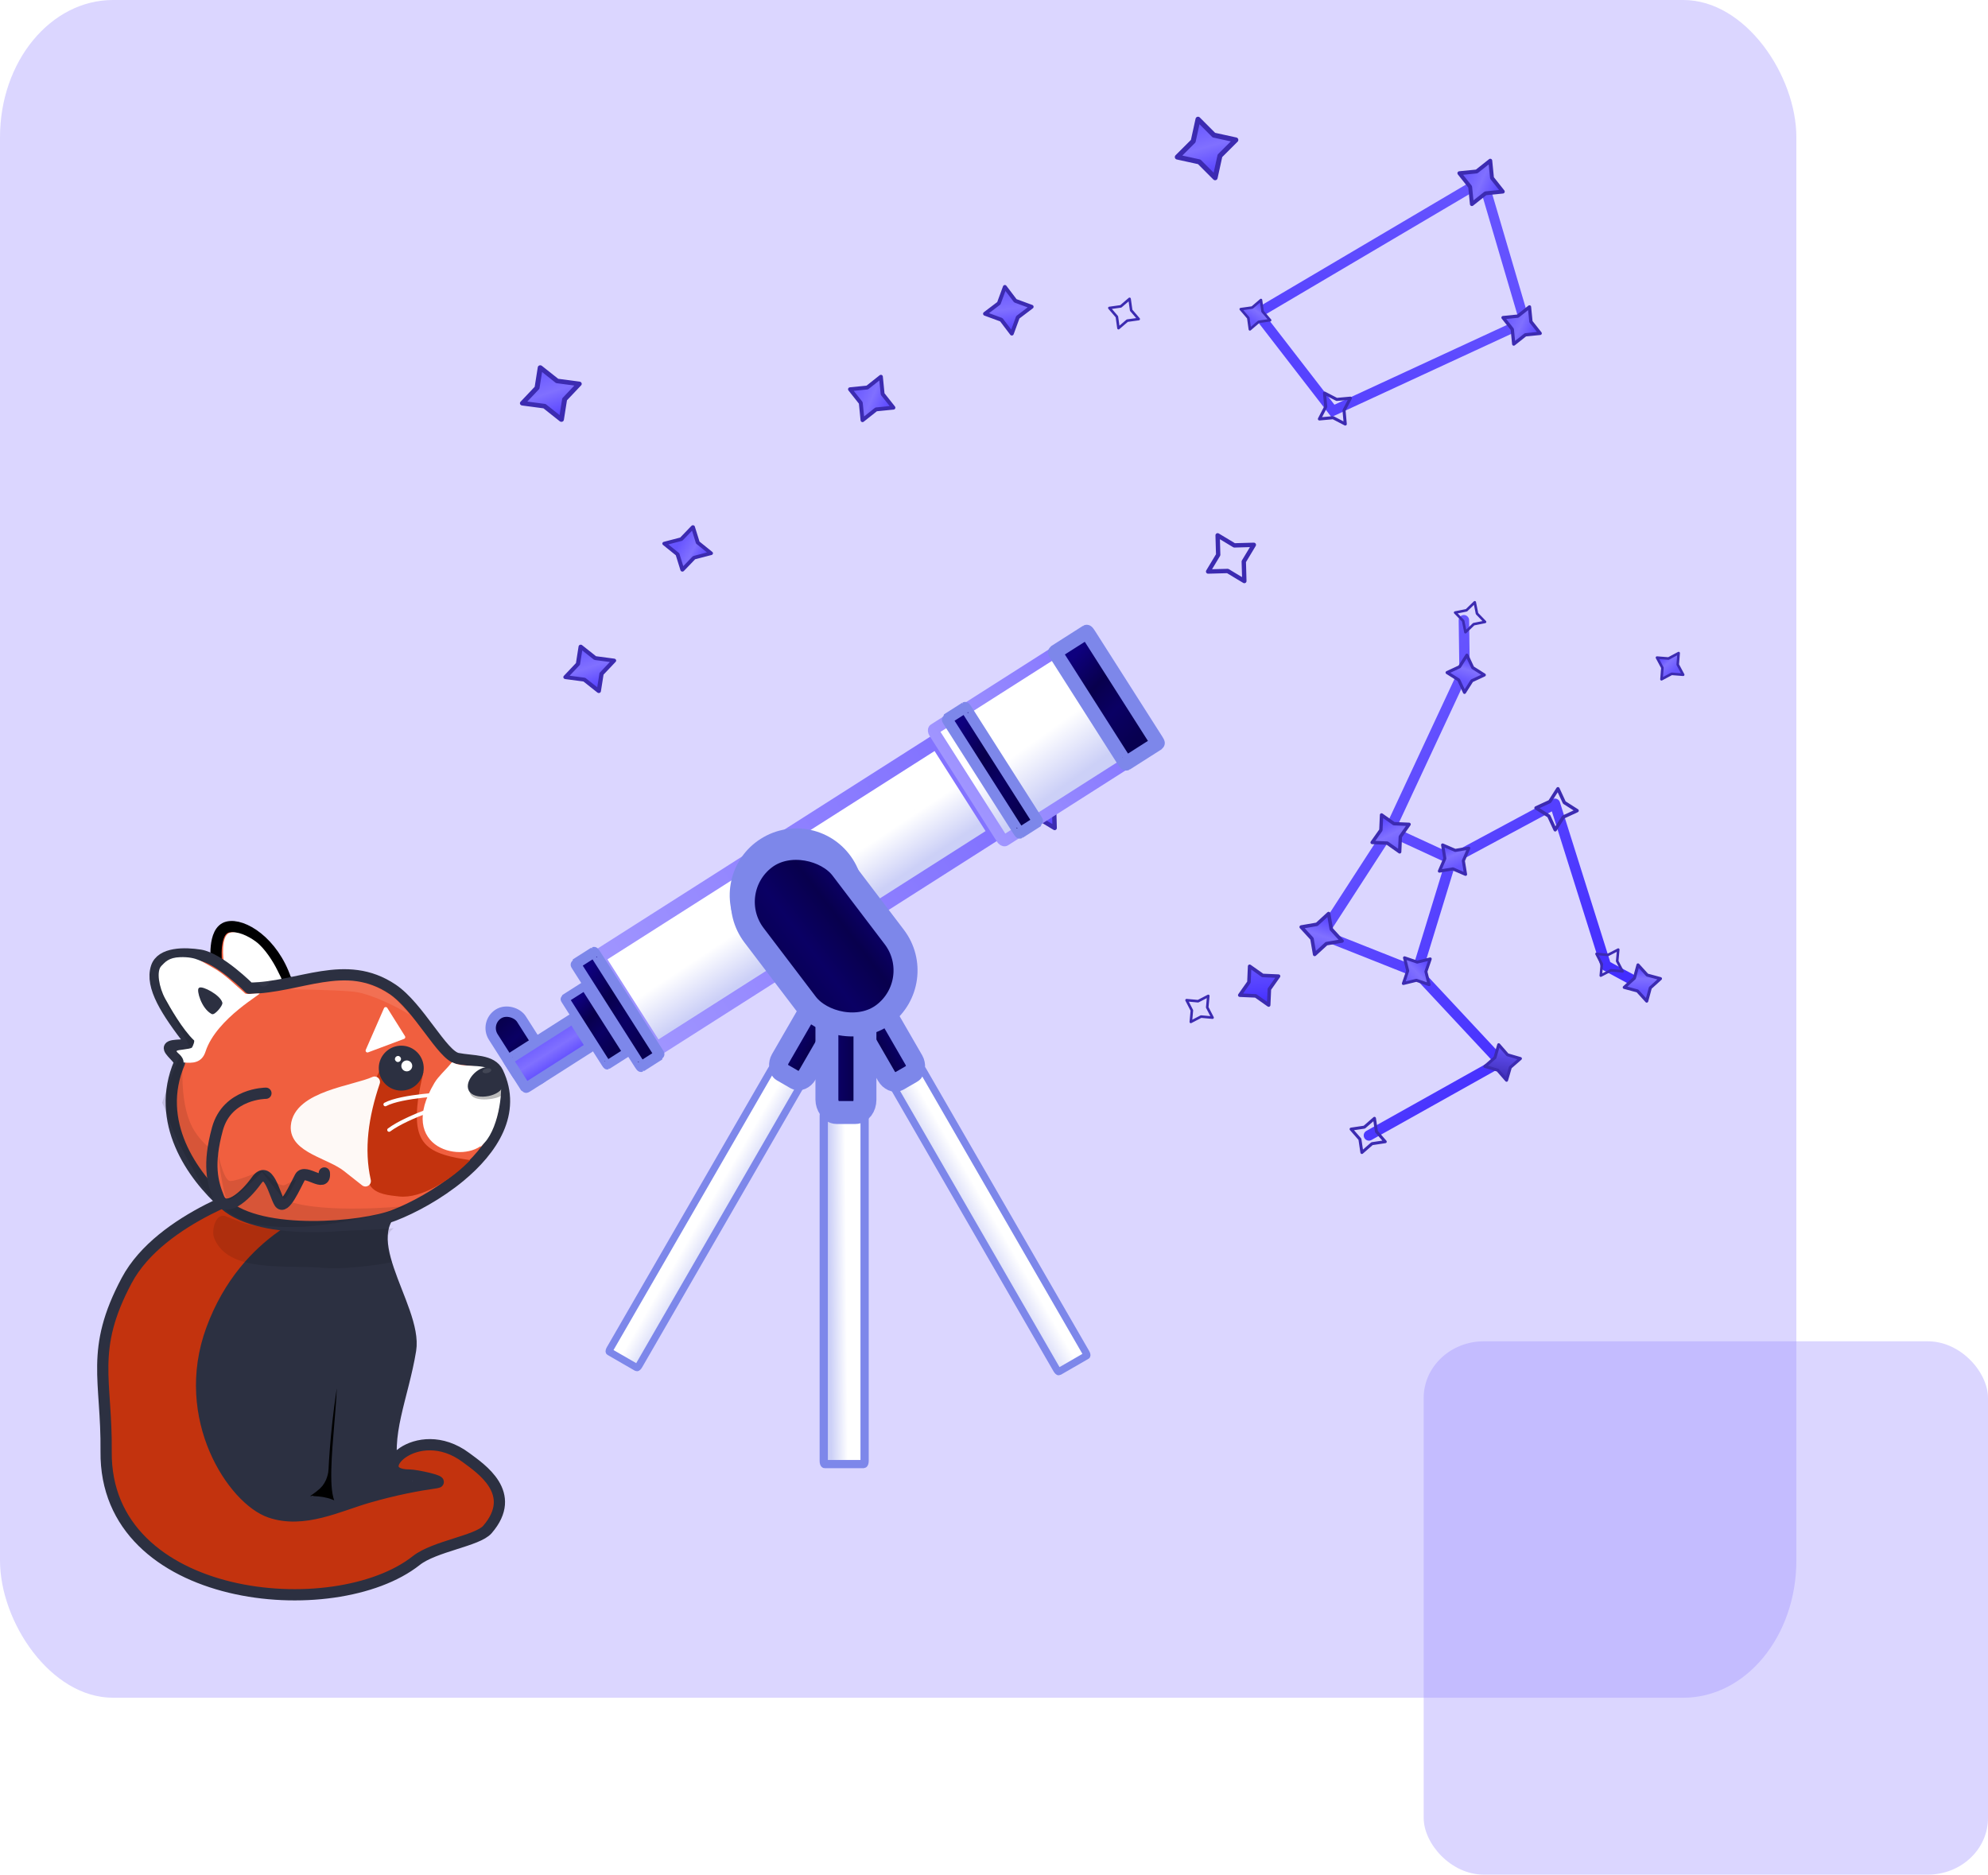 <?xml version="1.0" encoding="UTF-8"?>
<!-- Created with Inkscape (http://www.inkscape.org/) -->
<svg width="110.37mm" height="104.09mm" version="1.1" viewBox="0 0 110.37 104.09" xml:space="preserve" xmlns="http://www.w3.org/2000/svg" xmlns:xlink="http://www.w3.org/1999/xlink"><defs><linearGradient id="linearGradient2228"><stop stop-color="#513cff" offset="0"/><stop stop-color="#8070ff" offset=".525"/><stop stop-color="#6755ff" offset="1"/></linearGradient><linearGradient id="linearGradient1905"><stop stop-color="#a095ff" offset="0"/><stop stop-color="#8272ff" offset="1"/></linearGradient><linearGradient id="linearGradient2628"><stop stop-color="#422cff" offset="0"/><stop stop-color="#6755ff" offset="1"/></linearGradient><linearGradient id="linearGradient199746" x1="-132.8" x2="-134.26" y1="-143.76" y2="-147.69" gradientTransform="translate(672.21 114.04)" gradientUnits="userSpaceOnUse" xlink:href="#linearGradient2228"/><linearGradient id="linearGradient199748" x1="-131.57" x2="-134.48" y1="-146.46" y2="-146.16" gradientTransform="translate(4.651 3.617)" gradientUnits="userSpaceOnUse" xlink:href="#linearGradient2228"/><linearGradient id="linearGradient199750" x1="-132.8" x2="-134.26" y1="-143.76" y2="-147.69" gradientTransform="matrix(.855 0 0 .855 652.82 100.43)" gradientUnits="userSpaceOnUse" xlink:href="#linearGradient2228"/><linearGradient id="linearGradient199754" x1="-132.8" x2="-134.26" y1="-143.76" y2="-147.69" gradientTransform="translate(6.779 144.19)" gradientUnits="userSpaceOnUse" xlink:href="#linearGradient2228"/><linearGradient id="linearGradient99654-1-3-1" x1="-96" x2="-40.263" y1="22.561" y2="22.561" gradientUnits="userSpaceOnUse" xlink:href="#linearGradient2628"/><linearGradient id="linearGradient99656-4-0-0" x1="-132.8" x2="-134.26" y1="-143.76" y2="-147.69" gradientTransform="matrix(.746 0 0 .746 467.86 401.91)" gradientUnits="userSpaceOnUse" xlink:href="#linearGradient2228"/><linearGradient id="linearGradient99660-8-1-3" x1="-132.8" x2="-134.26" y1="-143.76" y2="-147.69" gradientTransform="matrix(.638 0 0 .638 448.34 394.59)" gradientUnits="userSpaceOnUse" xlink:href="#linearGradient2228"/><linearGradient id="linearGradient99666-9-8-1" x1="-132.8" x2="-134.26" y1="-143.76" y2="-147.69" gradientTransform="translate(-51.259 190.53)" gradientUnits="userSpaceOnUse" xlink:href="#linearGradient2228"/><linearGradient id="linearGradient99668-9-2-7" x1="-132.8" x2="-134.26" y1="-143.76" y2="-147.69" gradientTransform="matrix(.746 0 0 .746 429.68 382.38)" gradientUnits="userSpaceOnUse" xlink:href="#linearGradient2228"/><linearGradient id="linearGradient71919-3-35-4-6" x1="-221.03" x2="-221.65" y1="116.06" y2="178.06" gradientTransform="matrix(.244 0 0 .041 -1392.7 -1037)" gradientUnits="userSpaceOnUse" xlink:href="#linearGradient4332"/><linearGradient id="linearGradient4332"><stop stop-color="#ccd0f7" offset="0"/><stop stop-color="#fff" offset=".514"/><stop stop-color="#fff" offset="1"/></linearGradient><linearGradient id="linearGradient199768" x1="-285.2" x2="-274.96" y1="134.04" y2="134.04" gradientTransform="matrix(.224 0 0 .224 1094 -1489.6)" gradientUnits="userSpaceOnUse" xlink:href="#linearGradient3833"/><linearGradient id="linearGradient3833"><stop stop-color="#080050" offset="0"/><stop stop-color="#0a0064" offset=".341"/><stop stop-color="#08004d" offset=".64"/><stop stop-color="#0e007e" offset="1"/></linearGradient><linearGradient id="linearGradient199770" x1="-219.43" x2="-220.75" y1="155.88" y2="126.26" gradientTransform="matrix(1.587 0 0 .712 69.318 39.835)" gradientUnits="userSpaceOnUse" xlink:href="#linearGradient4332"/><linearGradient id="linearGradient99676-8-3-7" x1="-348.33" x2="-247.37" y1="140.92" y2="140.92" gradientUnits="userSpaceOnUse" xlink:href="#linearGradient1905"/><linearGradient id="linearGradient199772" x1="-219.43" x2="-220.75" y1="155.88" y2="126.26" gradientTransform="matrix(.722 0 0 .859 -59.327 18.924)" gradientUnits="userSpaceOnUse" xlink:href="#linearGradient4332"/><linearGradient id="linearGradient99680-9-3-3" x1="-249.92" x2="-202.82" y1="140.88" y2="140.88" gradientUnits="userSpaceOnUse" xlink:href="#linearGradient1905"/><linearGradient id="linearGradient199774" x1="-219.43" x2="-220.75" y1="155.88" y2="126.26" gradientTransform="matrix(.15 0 0 .859 -174.07 18.924)" gradientUnits="userSpaceOnUse" xlink:href="#linearGradient3833"/><linearGradient id="linearGradient199776" x1="-219.43" x2="-220.75" y1="155.88" y2="126.26" gradientTransform="matrix(.086 0 0 .881 -221.69 15.794)" gradientUnits="userSpaceOnUse" xlink:href="#linearGradient3833"/><linearGradient id="linearGradient199778" x1="-219.43" x2="-220.75" y1="155.88" y2="126.26" gradientTransform="matrix(.132 0 0 .503 404.71 -207.13)" gradientUnits="userSpaceOnUse" xlink:href="#linearGradient3833"/><linearGradient id="linearGradient199780" x1="-207.08" x2="-192.08" y1="-268.22" y2="-268.22" gradientTransform="scale(.707 1.415)" gradientUnits="userSpaceOnUse"><stop stop-color="#513cff" offset="0"/><stop stop-color="#8070ff" offset=".525"/><stop stop-color="#6755ff" offset="1"/></linearGradient><linearGradient id="linearGradient199782" x1="-219.43" x2="-220.75" y1="155.88" y2="126.26" gradientTransform="matrix(.095 0 0 .513 -333.93 68.657)" gradientUnits="userSpaceOnUse" xlink:href="#linearGradient3833"/><linearGradient id="linearGradient199784" x1="-219.43" x2="-220.75" y1="155.88" y2="126.26" gradientTransform="matrix(.088 0 0 .793 -329.03 28.325)" gradientUnits="userSpaceOnUse" xlink:href="#linearGradient3833"/><linearGradient id="linearGradient199786" x1="-219.43" x2="-220.75" y1="155.88" y2="126.26" gradientTransform="matrix(.258 0 0 .049 -676.59 1617.1)" gradientUnits="userSpaceOnUse" xlink:href="#linearGradient4332"/><linearGradient id="linearGradient199788" x1="-221.03" x2="-221.65" y1="116.06" y2="178.06" gradientTransform="matrix(.241 0 0 .04 230.57 1776)" gradientUnits="userSpaceOnUse" xlink:href="#linearGradient4332"/><linearGradient id="linearGradient199790" x1="-285.2" x2="-274.96" y1="134.04" y2="134.04" gradientTransform="matrix(.222 0 0 .222 -1719.5 134.74)" gradientUnits="userSpaceOnUse" xlink:href="#linearGradient3833"/><linearGradient id="linearGradient199792" x1="-285.2" x2="-274.96" y1="134.04" y2="134.04" gradientTransform="matrix(.268 0 0 .268 -1548.9 -783.7)" gradientUnits="userSpaceOnUse" xlink:href="#linearGradient3833"/><linearGradient id="linearGradient199794" x1="-306.44" x2="-286.82" y1="-79.068" y2="-79.068" gradientTransform="matrix(.309 0 0 .309 -746.95 -1558)" gradientUnits="userSpaceOnUse" xlink:href="#linearGradient3833"/><filter id="filter1936-4-4-6-1-308-7-5-7-36-8-5-9-4" x="-.002" y="-.005" width="1.004" height="1.01" color-interpolation-filters="sRGB"><feGaussianBlur stdDeviation="0.01"/></filter><filter id="filter2345-939-58-0-40-6-7-0-2-6-1" x="-.094" y="-.094" width="1.189" height="1.189" color-interpolation-filters="sRGB"><feGaussianBlur stdDeviation="0.058"/></filter><linearGradient id="linearGradient199796" x1="-38.273" x2="73.026" y1="34.946" y2="34.946" gradientTransform="matrix(-.139 -.114 .114 -.139 544.95 -435.45)" gradientUnits="userSpaceOnUse" xlink:href="#linearGradient2628"/><linearGradient id="linearGradient99712-2-7-8" x1="-132.8" x2="-134.26" y1="-143.76" y2="-147.69" gradientTransform="matrix(.683 0 0 .683 418.03 405)" gradientUnits="userSpaceOnUse" xlink:href="#linearGradient2228"/><linearGradient id="linearGradient199806" x1="-132.8" x2="-134.26" y1="-143.76" y2="-147.69" gradientTransform="translate(-59.295 215.37)" gradientUnits="userSpaceOnUse" xlink:href="#linearGradient2228"/><linearGradient id="linearGradient17932-0-3-70-5-3-7" x1="-198.87" x2="-194.97" y1="48.685" y2="48.685" gradientUnits="userSpaceOnUse"><stop stop-color="#422cff" offset="0"/><stop stop-color="#6755ff" offset="1"/></linearGradient><linearGradient id="linearGradient199818" x1="-132.8" x2="-134.26" y1="-143.76" y2="-147.69" gradientTransform="matrix(.772 0 0 .772 -93.824 172.39)" gradientUnits="userSpaceOnUse" xlink:href="#linearGradient2228"/><linearGradient id="linearGradient17950-0-0-14-4-3-0" x1="-198.57" x2="-195.27" y1="58.229" y2="58.229" gradientUnits="userSpaceOnUse"><stop stop-color="#3c2bb1" offset="0"/><stop stop-color="#6755ff" offset="1"/></linearGradient></defs><g transform="translate(-464.24 491.23)"><rect x="464.24" y="-491.23" width="99.731" height="94.259" rx="6.275" ry="7.621" fill="#9b8fff" fill-opacity=".362" fill-rule="evenodd" stroke-linecap="round" stroke-linejoin="round" stroke-width="1.545" style="paint-order:stroke fill markers"/><g fill-rule="evenodd" stroke="#3c2bb1" stroke-linecap="round" stroke-linejoin="round"><path transform="matrix(.803 0 0 .735 62.262 -446.09)" d="m539.41-29.723-1.167-1.011-1.528-0.221 1.011-1.167 0.221-1.528 1.167 1.011 1.528 0.221-1.011 1.167z" fill="url(#linearGradient199746)" stroke-width=".345" style="paint-order:stroke fill markers"/><path transform="matrix(.531 .318 -.347 .486 521.54 -350.73)" d="m-128.15-140.15-1.167-1.011-1.528-0.221 1.011-1.167 0.221-1.528 1.167 1.011 1.528 0.221-1.011 1.167z" fill="url(#linearGradient199748)" stroke-width=".345" style="paint-order:stroke fill markers"/><path transform="matrix(.803 0 0 .735 64.426 -436.35)" d="m539.3-22.464-0.998-0.864-1.306-0.189 0.864-0.998 0.189-1.306 0.998 0.864 1.306 0.189-0.864 0.998z" fill="url(#linearGradient199750)" stroke-width=".295" style="paint-order:stroke fill markers"/></g><g fill-rule="evenodd" stroke-linecap="round" stroke-linejoin="round"><rect x="543.28" y="-416.76" width="31.33" height="29.611" rx="3.341" ry="3.145" fill="#9b8fff" fill-opacity=".362" stroke-width=".485" style="paint-order:stroke fill markers"/><path transform="matrix(-.444 .543 .543 .444 466.61 -377.02)" d="m-126.02 0.424-1.167-1.011-1.528-0.221 1.011-1.167 0.221-1.528 1.167 1.011 1.528 0.221-1.011 1.167z" fill="url(#linearGradient199754)" stroke="#3c2bb1" stroke-width=".345" style="paint-order:stroke fill markers"/><path transform="matrix(-.444 .543 .543 .444 477.14 -390.73)" d="m-126.02 0.424-1.167-1.011-1.528-0.221 1.011-1.167 0.221-1.528 1.167 1.011 1.528 0.221-1.011 1.167z" fill="url(#linearGradient199754)" stroke="#3c2bb1" stroke-width=".345" style="paint-order:stroke fill markers"/></g><g transform="matrix(.827 -.129 .129 .827 -897.99 397.04)"><g transform="matrix(.563 -.436 .436 .563 1876.8 -805.72)" fill="none" stroke="url(#linearGradient99654-1-3-1)" stroke-width=".926"><path d="m-64.396 23.621-1.781 11.342 18.278 7.311 6.936-11.904z"/><path d="m-64.396 23.621-8.624-8.999-7.03-8.061-15.841-3.843"/></g><g fill-rule="evenodd" stroke="#3c2bb1" stroke-linecap="round" stroke-linejoin="round"><path transform="rotate(-37.748 -438.3 -2430.6)" d="m368.73 294.59-0.871-0.755-1.141-0.165 0.755-0.871 0.165-1.141 0.871 0.755 1.141 0.165-0.755 0.871z" fill="url(#linearGradient99656-4-0-0)" stroke-width=".258" style="paint-order:stroke fill markers"/><path transform="matrix(.588 -.047 .047 .588 1937.4 -679.81)" d="m-128.15-140.15-1.167-1.011-1.528-0.221 1.011-1.167 0.221-1.528 1.167 1.011 1.528 0.221-1.011 1.167z" fill="url(#linearGradient199748)" stroke-width=".345" style="paint-order:stroke fill markers"/><path transform="rotate(-37.748 -438.3 -2430.6)" d="m363.6 302.85-0.745-0.645-0.975-0.141 0.645-0.745 0.141-0.975 0.745 0.645 0.975 0.141-0.645 0.745z" fill="url(#linearGradient99660-8-1-3)" stroke-width=".22" style="paint-order:stroke fill markers"/><g stroke-width=".345"><path transform="matrix(.38 -.319 .319 .38 1945 -751.39)" d="m-128.15-140.15-1.167-1.011-1.528-0.221 1.011-1.167 0.221-1.528 1.167 1.011 1.528 0.221-1.011 1.167z" fill="url(#linearGradient199748)" style="paint-order:stroke fill markers"/><path transform="matrix(.38 -.319 .319 .38 1936.4 -752.81)" d="m-128.15-140.15-1.167-1.011-1.528-0.221 1.011-1.167 0.221-1.528 1.167 1.011 1.528 0.221-1.011 1.167z" fill="url(#linearGradient199748)" style="paint-order:stroke fill markers"/><path transform="matrix(.698 .265 -.265 .698 1975.4 -749.4)" d="m-184.06 46.769-1.167-1.011-1.528-0.221 1.011-1.167 0.221-1.528 1.167 1.011 1.528 0.221-1.011 1.167z" fill="url(#linearGradient99666-9-8-1)" style="paint-order:stroke fill markers"/></g><path transform="rotate(-37.748 -438.3 -2430.6)" d="m330.55 275.06-0.871-0.755-1.141-0.165 0.755-0.871 0.165-1.141 0.871 0.755 1.141 0.165-0.755 0.871z" fill="url(#linearGradient99668-9-2-7)" stroke-width=".258" style="paint-order:stroke fill markers"/><path transform="matrix(.94 .217 -.217 .94 1968 -746.72)" d="m-126.02 0.424-1.167-1.011-1.528-0.221 1.011-1.167 0.221-1.528 1.167 1.011 1.528 0.221-1.011 1.167z" fill="url(#linearGradient199754)" stroke-width=".345" style="paint-order:stroke fill markers"/></g></g><g transform="matrix(-1.231 0 0 1.231 2510.4 486.71)"><g><rect transform="rotate(120)" x="-1456.6" y="-1031.9" width="14.964" height="1.522" rx=".133" ry=".037" fill="url(#linearGradient71919-3-35-4-6)" fill-rule="evenodd" stroke="#7d87ea" stroke-linecap="round" stroke-linejoin="round" stroke-width=".329" style="paint-order:stroke fill markers"/><rect transform="rotate(30)" x="1030.5" y="-1462.4" width="1.435" height="5.81" rx=".359" ry=".484" fill="url(#linearGradient199768)" fill-rule="evenodd" stroke="#7d87ea" stroke-linecap="round" stroke-linejoin="round" stroke-width=".865" style="paint-order:stroke fill markers"/><path d="m1649.3-750.23c0.58-1.727 1.955-2.555 2.632-2.384 0.677 0.171 0.498 1.611 0.498 1.611l-1.496 1.222-2.022-0.142z" fill="#f05f3f" stroke="#000" stroke-width=".507"/></g><g transform="matrix(-.157 -.1 -.1 .157 1593.6 -805.96)" fill-rule="evenodd" stroke-linecap="round" stroke-linejoin="round"><g><rect x="-346.58" y="127.67" width="97.462" height="26.497" rx=".869" ry=".653" fill="url(#linearGradient199770)" stroke="url(#linearGradient99676-8-3-7)" stroke-width="3.5" style="paint-order:stroke fill markers"/><rect x="-248.54" y="124.9" width="44.341" height="31.968" rx=".395" ry=".787" fill="url(#linearGradient199772)" stroke="url(#linearGradient99680-9-3-3)" stroke-width="2.756" style="paint-order:stroke fill markers"/><rect x="-213.42" y="124.9" width="9.221" height="31.968" rx=".082" ry=".787" fill="url(#linearGradient199774)" stroke="#7d87ea" stroke-width="3.5" style="paint-order:stroke fill markers"/><rect x="-244.18" y="124.49" width="5.27" height="32.789" rx=".047" ry=".807" fill="url(#linearGradient199776)" stroke="#7d87ea" stroke-width="2.68" style="paint-order:stroke fill markers"/></g><circle cx="-297.85" cy="140.92" r="14.435" fill="#fff" fill-opacity=".486" stroke="#7d87ea" stroke-width="3.5" style="paint-order:stroke fill markers"/><g stroke="#7d87ea"><rect transform="scale(-1)" x="370.18" y="-145.09" width="8.092" height="18.715" rx="4.046" ry="4.046" fill="url(#linearGradient199778)" stroke-width="2.509" style="paint-order:stroke fill markers"/><rect transform="rotate(-90)" x="-145.09" y="-378.28" width="8.092" height="18.715" rx=".072" ry=".461" fill="url(#linearGradient199780)" stroke-width="2.509" style="paint-order:stroke fill markers"/><rect x="-358.7" y="131.9" width="5.804" height="19.079" rx=".052" ry=".47" fill="url(#linearGradient199782)" stroke-width="2.145" style="paint-order:stroke fill markers"/><rect x="-351.98" y="126.2" width="5.38" height="29.525" rx=".048" ry=".727" fill="url(#linearGradient199784)" stroke-width="2.569" style="paint-order:stroke fill markers"/></g></g><g><g fill-rule="evenodd" stroke="#7d87ea" stroke-linecap="round" stroke-linejoin="round"><rect transform="matrix(0,1,1,0,0,0)" x="-744.25" y="1623.2" width="15.856" height="1.842" rx=".141" ry=".045" fill="url(#linearGradient199786)" stroke-width=".372" style="paint-order:stroke fill markers"/><rect transform="matrix(.5 .866 .866 -.5 0 0)" x="167.38" y="1781" width="14.809" height="1.507" rx=".132" ry=".037" fill="url(#linearGradient199788)" stroke-width=".325" style="paint-order:stroke fill markers"/><rect transform="matrix(-.866 .5 .5 .866 0 0)" x="-1782.4" y="161.63" width="1.42" height="5.75" rx=".355" ry=".479" fill="url(#linearGradient199790)" stroke-width=".856" style="paint-order:stroke fill markers"/><rect transform="scale(-1,1)" x="-1624.9" y="-751.2" width="1.716" height="6.949" rx=".429" ry=".579" fill="url(#linearGradient199792)" stroke-width="1.034" style="paint-order:stroke fill markers"/><rect transform="matrix(-.796 -.605 -.605 .796 0 0)" x="-841.23" y="-1586.9" width="4.989" height="8.875" rx="2.494" ry="2.494" fill="url(#linearGradient199794)" stroke-width="1.083" style="paint-order:stroke fill markers"/></g><path d="m1646.6-726.72s0.125 0.16 1.084 0.515c0.96 0.356-0.296-8.002-0.296-8.002l-0.261-1.641z" stroke="#000" stroke-width=".124px"/><path d="m1653.5-728.75c-0.412-0.708-6.328 0.462-5.746 1.487 0.527 0.928 4.031 0.915 4.031 0.915z"/><path d="m1651.4-740.64-7.54 0.426c2.726 1.236-0.508 4.692-0.184 6.681 0.343 2.102 1.222 3.897 0.733 5.579-0.116 0.399-1.121 0.389-0.644 1.108 0.607 0.875 2.565 0.668 3.058 0.132 0.594-0.991-0.555-6.3 0.155-6.628 0.448 2.046 0.611 4.305 0.652 5.176 0 0.086 0.049 0.454 0.307 0.69 0.39 0.357 1.001 0.638 0.976 0.687-0.142 0.279-1.889-0.334-2.356 1.011-0.355 1.023 3.304 1.471 4.577 0.03 0.684-0.775 2.499-4.385 2.459-5.604-0.121-3.705-1.88-6.708-3.03-6.805-1.059-0.089 0.835-2.485 0.835-2.485z" fill="#2c3041" stroke="#2c3041" stroke-linecap="round" stroke-linejoin="round" stroke-width=".507"/><path d="m1650.3-740.9s4.637 1.33 6.179 4.224c1.675 3.144 0.893 4.482 0.928 7.713 0.074 6.864-10.316 7.828-13.989 4.919-0.819-0.648-2.764-0.886-3.208-1.401-1.41-1.634 0.308-2.752 0.965-3.243 2.234-1.669 4.508 0.797 2.55 0.788-0.298-1e-3 -1.605 0.287-1.231 0.341 0.895 0.128 1.872 0.313 3.082 0.66 1.345 0.385 2.912 1.194 4.431 0.676 1.674-0.571 4.113-4.239 2.642-8.244-1.561-4.251-5.147-5.228-5.147-5.228z" fill="#c3330e" stroke="#2c3041" stroke-width=".507"/></g><path transform="matrix(.633 .087 -.087 .633 1431.9 -1174.9)" d="m427.63 632.63c2.627-0.599 6.812-0.538 7.44-3.158 0.136-0.568-0.378-1.887-1.128-1.342-0.198 0.103-1 0.562-1.211 0.651-3.1 1.313-10.313 1.765-10.311 1.733 0.185 0.14 0.921 0.364 0.461 2.339 0.014 0.078 3.205 0.129 4.75-0.224z" fill-opacity=".106" filter="url(#filter1936-4-4-6-1-308-7-5-7-36-8-5-9-4)"/><g><path d="m1652.1-751.08c0.022-0.057 0.147-1.15-0.266-1.276-0.329-0.1-0.834 0.141-1.173 0.391-0.43 0.317-0.815 0.966-0.965 1.272-0.122 0.248-0.261 0.491-0.229 0.547 0 0 1.437 0.346 1.556 0.088 0.12-0.257 1.041-0.705 1.078-1.023z" fill="#fff"/><path d="m1653.6-747.4c1.087-1.402 1.817-2.529 1.54-3.397-0.216-0.678-1.296-0.658-1.97-0.551-0.881 0.141-2.223 1.489-2.223 1.489-2.257-0.017-4.33-1.378-6.455 0.048-1.19 0.798-2.242 2.988-2.935 3.123-0.693 0.136-1.54 0.049-1.815 0.628-0.861 1.813 0.239 3.484 1.723 4.708 0.966 0.796 2.094 1.403 2.952 1.736 1.402 0.547 5.985 0.976 7.636-0.488 1.483-1.315 3.181-3.74 2.046-6.388-0.06-0.14 0.527-0.554 0.45-0.695-0.087-0.161-0.84-0.05-0.95-0.212z" fill="#f05f3f" stroke="#2c3041" stroke-linejoin="round" stroke-width=".507"/><path d="m1643.2-746.01c0.707 3.05 0.081 3.641-2.035 3.967 0.737 0.73 2.038 1.611 3.035 1.493 0.382-0.045 1.008-0.085 1.232-0.462 0.964-1.627-0.312-5.407-0.802-5.616-0.289-0.124-1.429 0.618-1.429 0.618z" fill="#c3330e" stroke="#c3330e" stroke-width=".169px"/><path d="m1645.1-747.88c0-3.4e-4 -0.01-6.5e-4 -0.01-2.8e-4 0-3.3e-4 -0.01 3.2e-4 -0.01 1e-3 0.01-3.2e-4 0.013-5.6e-4 0.018 4.3e-4z" fill="#f18f59"/><path d="m1640.4-742.95c0.827 0.931 3.847 0.302 2.127-2.593-0.172-0.289-0.466-0.536-0.74-0.87-0.688 0.296-1.601-0.086-2.037 0.614-0.193 0.364 0 2.14 0.65 2.85z" fill="#fff" stroke="#fff" stroke-width=".169px"/></g><path d="m1639.6-745.03c-0.022 0.131 1.265 0.41 1.407-0.125 0.077-0.289-1.413-0.11-1.413-0.11-0.017-2.6e-4 0 0.107 0.01 0.235z" fill-opacity=".267"/><path d="m1640.1-746.3c-0.319 0.05-0.736 0.587-0.578 0.91 0.226 0.46 1.301 0.601 1.531 0.143 0.212-0.423-0.405-1.124-0.953-1.053z" fill="#2c3041"/><circle transform="rotate(43.923)" cx="666.53" cy="-1678" r="1.014" fill="#2c3041" stroke-linecap="round" stroke-linejoin="round" stroke-width=".19" style="paint-order:stroke fill markers"/><g fill="#fff" stroke-linecap="round" stroke-linejoin="round"><circle transform="rotate(43.923)" cx="666.28" cy="-1677.9" r=".246" stroke-width=".121" style="paint-order:stroke fill markers"/><circle transform="rotate(43.923)" cx="666.35" cy="-1678.4" r=".135" stroke-width=".066" style="paint-order:stroke fill markers"/><path d="m1644-747.65 1.62 0.607-0.822-1.879z" stroke="#fff" stroke-width=".169px"/></g><path d="m1642-745.09s2.077 0.079 2.816 0.474" fill="none" stroke="#fff" stroke-linecap="round" stroke-width=".169"/><path d="m1641.8-744.7s1.988 0.598 2.845 1.235" fill="none" stroke="#fff" stroke-linecap="round" stroke-width=".169"/><path d="m1654.6-750.44c0-0.284-0.358-0.774-0.358-0.774-1e-3 -0.024 0.665 0.033 0.837 0.742 0.154 0.635-1.224 2.744-1.389 3.146-0.108 0.264 0.253 0.635 0.268 0.97 0.045 0.993-0.062 2.183-0.533 2.934-0.707 1.127-1.897 1.486-3.11 2.112-0.387 0.199-0.699 0.908-1.098 1.051-1.658 0.595-5.279 0.233-5.279 0.233-0.031 0.101 2.408 0.77 4.526 0.926 0.876 0.023 1.864 0.04 2.616-0.227 0.823-0.299 1.385-0.834 2-1.626 1.749-3.078 1.347-2.801 1.802-3.739-0.243-0.679-0.555-1.578-0.868-2.303 0.366-0.324-1.734 0.108-0.157-1.747 0.349-0.427 0.75-1.08 0.743-1.698z" fill-opacity=".106"/><g><path d="m1650.2-745.12s1.746-2e-3 2.187 1.609c0.44 1.611 0.225 2.407-0.058 3.109-0.282 0.702-1.16-0.026-1.7-0.78-0.54-0.755-0.809 0.615-1.038 0.992-0.229 0.378-0.709-0.741-0.932-1.152-0.223-0.411-1.173 0.554-1.093-0.181" fill="#f05f3f" stroke="#2c3041" stroke-linecap="round" stroke-width=".507"/><circle transform="matrix(-.337 -.056 -.056 .337 1737.6 -910.66)" cx="175.08" cy="505.28" r=".735" fill="#fdfdff" filter="url(#filter2345-939-58-0-40-6-7-0-2-6-1)" opacity=".177" stroke-linecap="round" stroke-linejoin="round" stroke-width=".33" style="paint-order:stroke fill markers"/><path d="m1652.6-750.79c0.454-0.242 0.71-0.492 1.471-0.467 0.519 0.017 0.677 0.226 0.845 0.395 0.231 0.233 0.111 0.956-0.172 1.476-0.205 0.377-0.788 1.395-1.29 1.87-0.063 0.016 0.036 0.271 0.08 0.332 0.061 0.085 0.687 0.096 0.695 0.163 0.01 0.074-0.303 0.202-0.316 0.511-0.386 0.04-0.817 0.04-0.988-0.487-0.494-1.524-2.679-2.68-2.422-2.623 0.232-7e-3 0.62 0.074 0.665-0.031 0.354-0.294 0.894-0.852 1.432-1.139z" fill="#fff"/><path d="m1652.2-749.2c0.091-0.329 0.873-0.736 1-0.644 0.092 0.067-0.107 0.869-0.569 1.12-0.101 0.055-0.46-0.369-0.431-0.476z" fill="#2c3041" stroke="#2c3041" stroke-linejoin="round" stroke-width=".071"/><path d="m1645.3-745.63c0.883 0.406 3.428 0.647 3.534 1.996 0.077 0.976-1.533 1.219-2.301 1.827-0.274 0.217-0.822 0.648-0.822 0.648 0.325-1.445 0.108-2.938-0.411-4.471z" fill="#fef9f6" stroke="#fef9f6" stroke-linecap="round" stroke-linejoin="round" stroke-width=".49"/></g><g fill-opacity=".106"><path d="m1649.1-749.81s-1.929 0.021-2.838 0.107c-0.928 0.088-2.563 1.014-2.549 1.059 0 0 0.544-0.691 0.905-0.928 0.495-0.324 1.073-0.563 1.661-0.629 0.943-0.106 2.821 0.391 2.821 0.391z" fill="#fff"/><ellipse transform="matrix(-.982 -.189 -.12 .993 0 0)" cx="-1542.6" cy="-1045" rx=".199" ry=".106" fill="#fff" fill-rule="evenodd" style="paint-order:stroke fill markers"/><path d="m1652.4-742.61s-0.26 1.438-0.588 1.449c-0.329 0.011-1.445-0.479-1.445-0.479s-0.741 0.792-1.024 0.658-0.523-0.261-0.523-0.261 0.45 0.967 0.573 0.879c0.124-0.088 0.984-1.209 0.984-1.209s1.39 1.472 1.584 1.22c0.194-0.251 0.439-2.258 0.439-2.258z"/></g><circle transform="matrix(.526 0 0 .526 1528.5 -1023.8)" cx="175.08" cy="505.28" r=".735" fill="#fdfdff" filter="url(#filter2345-939-58-0-40-6-7-0-2-6-1)" opacity=".177" stroke-linecap="round" stroke-linejoin="round" stroke-width=".33" style="paint-order:stroke fill markers"/></g><g fill="none" stroke="url(#linearGradient199796)" stroke-linecap="round" stroke-linejoin="round" stroke-width=".579"><path d="m540.24-428.19 7.301-4.089-4.638-4.971-5.268-2.09 3.737-5.771 3.452 1.591-1.922 6.27"/><path d="m537.64-439.34-3.514 2.558-3.601 1.683"/><path d="m541.38-445.11 4.169-8.938-0.036-2.747"/><path d="m545.54-454.05 11.152-0.195"/><path d="m544.83-443.52 5.737-3.084 2.831 8.988 1.543 0.831"/></g><g fill-rule="evenodd" stroke="#3c2bb1" stroke-linecap="round" stroke-linejoin="round"><path transform="matrix(-.648 -.53 .53 -.648 587.5 -68.18)" d="m327.35 306.84-0.797-0.69-1.043-0.151 0.69-0.797 0.151-1.043 0.797 0.69 1.043 0.151-0.69 0.797z" fill="url(#linearGradient99712-2-7-8)" stroke-width=".236" style="paint-order:stroke fill markers"/><path transform="matrix(-.542 .054 -.054 -.542 440.69 -396.8)" d="m-192.1 71.606-1.167-1.011-1.528-0.221 1.011-1.167 0.221-1.528 1.167 1.011 1.528 0.221-1.011 1.167z" fill="url(#linearGradient199806)" stroke-width=".345" style="paint-order:stroke fill markers"/><path transform="matrix(-.149 -.471 .471 -.149 592.7 -525.38)" d="m-128.15-140.15-1.167-1.011-1.528-0.221 1.011-1.167 0.221-1.528 1.167 1.011 1.528 0.221-1.011 1.167z" fill="url(#linearGradient199748)" stroke-width=".345" style="paint-order:stroke fill markers"/><path transform="matrix(-.062 -.622 .622 -.062 490.44 -555.85)" d="m-196.25 52.435-1.068-0.925-1.398-0.202 0.925-1.068 0.202-1.398 1.068 0.925 1.398 0.202-0.925 1.068z" fill="url(#linearGradient17932-0-3-70-5-3-7)" stroke-width=".316" style="paint-order:stroke fill markers"/></g><g fill="url(#linearGradient199748)" fill-rule="evenodd" stroke="#3c2bb1" stroke-linecap="round" stroke-linejoin="round" stroke-width=".345"><path transform="matrix(-.242 -.337 .337 -.242 547.54 -513.04)" d="m-128.15-140.15-1.167-1.011-1.528-0.221 1.011-1.167 0.221-1.528 1.167 1.011 1.528 0.221-1.011 1.167z" style="paint-order:stroke fill markers"/><path transform="matrix(.202 -.451 .451 .202 635.74 -483.24)" d="m-128.15-140.15-1.167-1.011-1.528-0.221 1.011-1.167 0.221-1.528 1.167 1.011 1.528 0.221-1.011 1.167z" style="paint-order:stroke fill markers"/><path transform="matrix(-.328 -.254 .254 -.328 539.68 -536.31)" d="m-128.15-140.15-1.167-1.011-1.528-0.221 1.011-1.167 0.221-1.528 1.167 1.011 1.528 0.221-1.011 1.167z" style="paint-order:stroke fill markers"/><path transform="matrix(-.246 -.334 .334 -.246 572.72 -532.25)" d="m-128.15-140.15-1.167-1.011-1.528-0.221 1.011-1.167 0.221-1.528 1.167 1.011 1.528 0.221-1.011 1.167z" style="paint-order:stroke fill markers"/></g><g fill-rule="evenodd" stroke="#3c2bb1" stroke-linecap="round" stroke-linejoin="round"><path transform="matrix(-.234 -.579 .579 -.234 462.15 -537.31)" d="m-196.35 61.395-0.901-0.78-1.18-0.171 0.78-0.901 0.171-1.18 0.901 0.78 1.18 0.171-0.78 0.901z" fill="url(#linearGradient199818)" stroke-width=".266" style="paint-order:stroke fill markers"/><g stroke-width=".345"><path transform="matrix(-.497 -.224 .224 -.497 439.22 -454.88)" d="m-192.1 71.606-1.167-1.011-1.528-0.221 1.011-1.167 0.221-1.528 1.167 1.011 1.528 0.221-1.011 1.167z" fill="url(#linearGradient199806)" style="paint-order:stroke fill markers"/><path transform="matrix(-.242 -.337 .337 -.242 570.3 -515.61)" d="m-128.15-140.15-1.167-1.011-1.528-0.221 1.011-1.167 0.221-1.528 1.167 1.011 1.528 0.221-1.011 1.167z" fill="url(#linearGradient199748)" style="paint-order:stroke fill markers"/><path transform="matrix(.059 -.49 .49 .059 632.66 -491.42)" d="m-128.15-140.15-1.167-1.011-1.528-0.221 1.011-1.167 0.221-1.528 1.167 1.011 1.528 0.221-1.011 1.167z" fill="url(#linearGradient199748)" style="paint-order:stroke fill markers"/></g><path transform="matrix(.087 -.619 .619 .087 527.73 -559.34)" d="m-196.35 61.395-0.901-0.78-1.18-0.171 0.78-0.901 0.171-1.18 0.901 0.78 1.18 0.171-0.78 0.901z" fill="url(#linearGradient17950-0-0-14-4-3-0)" stroke-width=".266" style="paint-order:stroke fill markers"/><path transform="matrix(.407 -.474 .474 .407 591.96 -545.9)" d="m-196.35 61.395-0.901-0.78-1.18-0.171 0.78-0.901 0.171-1.18 0.901 0.78 1.18 0.171-0.78 0.901z" fill="url(#linearGradient199818)" stroke-width=".266" style="paint-order:stroke fill markers"/></g></g></svg>

